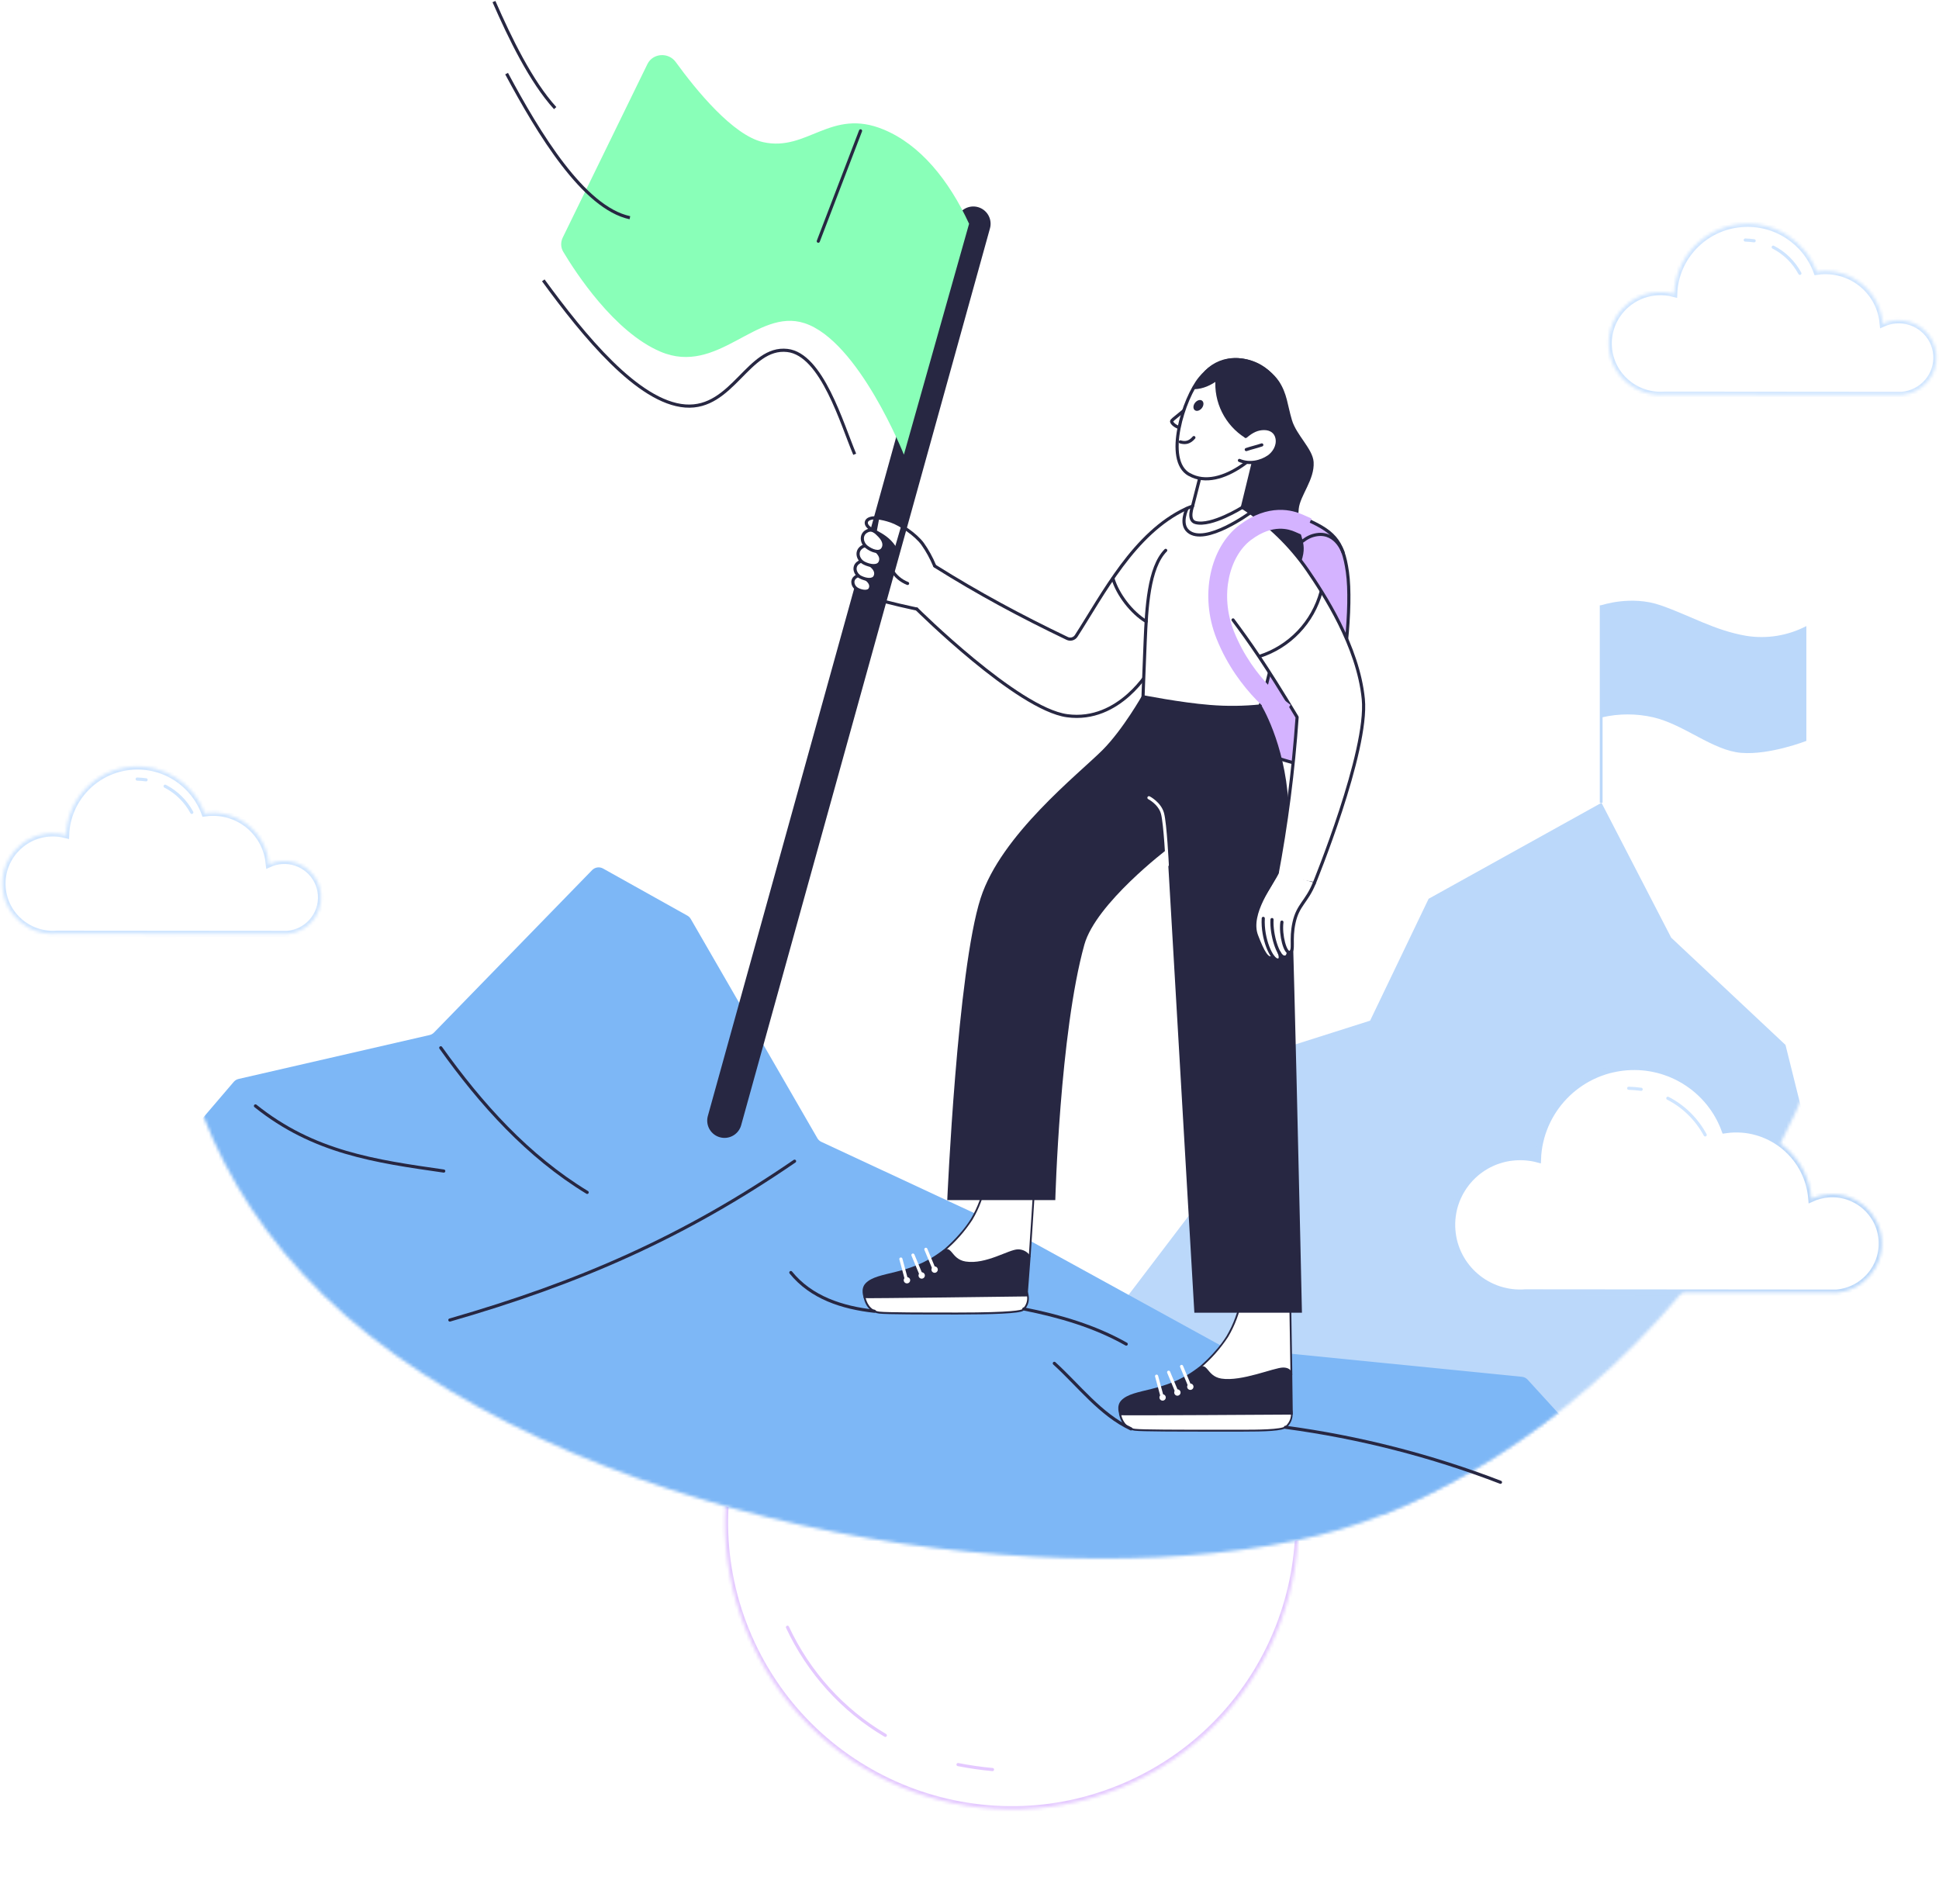 <?xml version="1.0" encoding="UTF-8"?>
<svg xmlns="http://www.w3.org/2000/svg" width="617" height="606" viewBox="0 0 617 606" fill="none">
  <rect width="617" height="606" fill="#E5E5E5"></rect>
  <g clip-path="url(#clip0)">
    <rect width="1600" height="3140" transform="translate(-824 -265)" fill="white"></rect>
    <mask id="path-1-inside-1" fill="white">
      <path d="M239.274 523.096C260.581 568.752 314.866 588.49 360.521 567.182C406.177 545.875 425.915 491.591 404.608 445.935C383.3 400.279 329.016 380.541 283.36 401.848C237.704 423.156 217.966 477.44 239.274 523.096Z"></path>
    </mask>
    <path d="M239.274 523.096C260.581 568.752 314.866 588.49 360.521 567.182C406.177 545.875 425.915 491.591 404.608 445.935C383.3 400.279 329.016 380.541 283.36 401.848C237.704 423.156 217.966 477.44 239.274 523.096Z" stroke="#E4C9FF" stroke-width="2" mask="url(#path-1-inside-1)"></path>
    <path d="M281.714 552.23C268.125 544.243 257.285 532.182 250.582 517.818" stroke="#E4C9FF" stroke-miterlimit="10" stroke-linecap="round" stroke-linejoin="round"></path>
    <path d="M315.823 563.108C312.135 562.782 308.529 562.232 304.852 561.53" stroke="#E4C9FF" stroke-miterlimit="10" stroke-linecap="round" stroke-linejoin="round"></path>
    <path d="M232.97 142.774C198.057 164.238 123.206 170.874 81.301 220.649C43.97 265.052 35.351 366.636 125.769 431.143C216.188 495.651 362.954 508.985 433.342 484.507C503.73 460.029 616.403 366.313 592.695 190.086C568.987 13.86 437.488 38.705 400.987 42.873C381.486 45.102 334.226 62.035 299.196 88.72C272.056 109.398 257.168 127.897 232.97 142.774Z" fill="white"></path>
    <mask id="path-5-inside-2" fill="white">
      <path d="M18.088 297.144C9.243 297.836 1.509 291.249 0.815 282.434C0.123 273.62 6.732 265.915 15.578 265.223C17.46 265.077 19.292 265.259 21.016 265.722C21.41 254.367 30.31 244.869 41.95 243.961C52.377 243.146 61.709 249.482 65.097 258.832C65.527 258.766 65.964 258.715 66.406 258.681C76.208 257.915 84.775 265.212 85.543 274.979C85.545 274.995 85.545 275.011 85.547 275.028C86.78 274.455 88.135 274.087 89.572 273.975C96.01 273.472 101.638 278.265 102.142 284.68C102.646 291.094 97.836 296.702 91.399 297.205L18.088 297.144Z"></path>
    </mask>
    <path d="M18.088 297.144C9.243 297.836 1.509 291.249 0.815 282.434C0.123 273.62 6.732 265.915 15.578 265.223C17.46 265.077 19.292 265.259 21.016 265.722C21.41 254.367 30.31 244.869 41.95 243.961C52.377 243.146 61.709 249.482 65.097 258.832C65.527 258.766 65.964 258.715 66.406 258.681C76.208 257.915 84.775 265.212 85.543 274.979C85.545 274.995 85.545 275.011 85.547 275.028C86.78 274.455 88.135 274.087 89.572 273.975C96.01 273.472 101.638 278.265 102.142 284.68C102.646 291.094 97.836 296.702 91.399 297.205L18.088 297.144Z" fill="white" stroke="#CFE5FF" stroke-width="2" mask="url(#path-5-inside-2)"></path>
    <mask id="mask0" style="mask-type:alpha" maskUnits="userSpaceOnUse" x="54" y="39" width="542" height="457">
      <path d="M232.97 142.774C198.057 164.238 123.206 170.874 81.301 220.649C43.97 265.052 35.351 366.636 125.769 431.143C216.188 495.651 362.954 508.985 433.342 484.507C503.73 460.029 616.403 366.313 592.695 190.086C568.987 13.86 437.488 38.705 400.987 42.873C381.486 45.102 334.226 62.035 299.196 88.72C272.056 109.398 257.168 127.897 232.97 142.774Z" fill="#CFE5FF"></path>
    </mask>
    <g mask="url(#mask0)">
      <path d="M509.604 255.468L454.598 286.007L435.972 324.799L399.597 336.355L387.178 375.152L335.719 442.838L402.257 474.676L497.249 492.878L550.412 467.6L631.143 457.696L658.646 446.964L584.122 396.669L568.157 332.518L531.781 298.386L509.604 255.468Z" fill="#BBD8FA"></path>
      <path d="M509.506 192.621C509.506 192.621 518.969 189.323 528.432 192.621C537.896 195.918 545.551 200.601 555.669 202.339C562.212 203.383 568.918 202.292 574.792 199.227V235.77C574.792 235.77 563.162 240.314 554.093 239.578C545.023 238.842 535.96 230.59 526.138 228.278C520.75 227.031 515.149 227.031 509.761 228.278L509.506 192.621Z" fill="#BBD8FA"></path>
      <path d="M509.945 192.621H509.059V255.462H509.945V192.621Z" fill="#BBD8FA"></path>
    </g>
    <mask id="path-10-inside-3" fill="white">
      <path d="M485.41 411.284C473.481 412.216 463.052 403.338 462.116 391.458C461.182 379.578 470.095 369.192 482.024 368.26C484.563 368.063 487.033 368.309 489.358 368.933C489.889 353.628 501.892 340.827 517.589 339.603C531.651 338.505 544.236 347.044 548.804 359.646C549.384 359.557 549.974 359.488 550.569 359.442C563.788 358.41 575.342 368.245 576.378 381.409C576.38 381.431 576.38 381.453 576.382 381.475C578.045 380.703 579.872 380.207 581.811 380.056C590.492 379.379 598.082 385.839 598.762 394.485C599.442 403.13 592.955 410.689 584.274 411.366L485.41 411.284Z"></path>
    </mask>
    <path id="cloud-2" d="M485.41 411.284C473.481 412.216 463.052 403.338 462.116 391.458C461.182 379.578 470.095 369.192 482.024 368.26C484.563 368.063 487.033 368.309 489.358 368.933C489.889 353.628 501.892 340.827 517.589 339.603C531.651 338.505 544.236 347.044 548.804 359.646C549.384 359.557 549.974 359.488 550.569 359.442C563.788 358.41 575.342 368.245 576.378 381.409C576.38 381.431 576.38 381.453 576.382 381.475C578.045 380.703 579.872 380.207 581.811 380.056C590.492 379.379 598.082 385.839 598.762 394.485C599.442 403.13 592.955 410.689 584.274 411.366L485.41 411.284Z" fill="white" stroke="#BBD8FA" stroke-width="2" mask="url(#path-10-inside-3)"></path>
    <mask id="path-11-inside-4" fill="white">
      <path d="M529.704 125.61C520.606 126.317 512.652 119.587 511.938 110.581C511.226 101.575 518.023 93.702 527.122 92.995C529.058 92.846 530.942 93.032 532.716 93.506C533.121 81.903 542.276 72.199 554.248 71.271C564.973 70.439 574.572 76.912 578.056 86.465C578.499 86.398 578.948 86.346 579.402 86.311C589.484 85.528 598.296 92.984 599.087 102.963C599.088 102.98 599.088 102.997 599.09 103.013C600.358 102.428 601.752 102.052 603.231 101.937C609.852 101.424 615.641 106.321 616.16 112.875C616.678 119.429 611.731 125.159 605.109 125.672L529.704 125.61Z"></path>
    </mask>
    <path id="cloud-3" d="M529.704 125.61C520.606 126.317 512.652 119.587 511.938 110.581C511.226 101.575 518.023 93.702 527.122 92.995C529.058 92.846 530.942 93.032 532.716 93.506C533.121 81.903 542.276 72.199 554.248 71.271C564.973 70.439 574.572 76.912 578.056 86.465C578.499 86.398 578.948 86.346 579.402 86.311C589.484 85.528 598.296 92.984 599.087 102.963C599.088 102.98 599.088 102.997 599.09 103.013C600.358 102.428 601.752 102.052 603.231 101.937C609.852 101.424 615.641 106.321 616.16 112.875C616.678 119.429 611.731 125.159 605.109 125.672L529.704 125.61Z" fill="white" stroke="#CFE5FF" stroke-width="2" mask="url(#path-11-inside-4)"></path>
    <mask id="mask1" style="mask-type:alpha" maskUnits="userSpaceOnUse" x="54" y="39" width="542" height="457">
      <path d="M232.97 142.774C198.057 164.238 123.206 170.874 81.301 220.649C43.97 265.052 35.351 366.636 125.769 431.143C216.188 495.651 362.954 508.985 433.342 484.507C503.73 460.029 616.403 366.313 592.695 190.086C568.987 13.86 437.488 38.705 400.987 42.873C381.486 45.102 334.226 62.035 299.196 88.72C272.056 109.398 257.168 127.897 232.97 142.774Z" fill="#F4F6F8"></path>
    </mask>
    <g mask="url(#mask1)">
      <path d="M260.086 362.196L219.811 292.447C219.549 291.996 219.171 291.623 218.715 291.369L191.89 276.378C191.335 276.07 190.694 275.953 190.065 276.045C189.437 276.137 188.857 276.433 188.413 276.888L138.101 328.579C137.711 328.978 137.214 329.256 136.669 329.379L75.915 343.345C75.309 343.485 74.764 343.816 74.362 344.289L31.27 394.706C31.023 394.997 30.719 395.236 30.377 395.407L-21.013 421.554C-21.666 421.886 -22.169 422.454 -22.421 423.142L-51.211 501.809C-51.342 502.168 -51.401 502.549 -51.384 502.93C-51.367 503.311 -51.276 503.685 -51.114 504.031C-50.953 504.376 -50.724 504.687 -50.443 504.944C-50.161 505.201 -49.831 505.4 -49.472 505.53L93.81 557.505C94.194 557.643 94.602 557.699 95.009 557.668L289.467 543.371C289.644 543.357 289.822 543.357 290 543.371L432.737 559.452C433.086 559.493 433.439 559.469 433.78 559.383L585.064 520.771C585.623 520.628 586.126 520.321 586.509 519.891C586.893 519.461 587.139 518.926 587.217 518.355C587.295 517.783 587.2 517.202 586.946 516.685C586.692 516.167 586.289 515.738 585.789 515.451L523.203 479.522C522.942 479.366 522.707 479.171 522.507 478.942L486.126 439.061C485.646 438.533 484.988 438.201 484.277 438.128L389.883 428.7C389.494 428.659 389.117 428.541 388.776 428.352L321.594 391.443L321.42 391.356L261.367 363.372C260.829 363.121 260.382 362.71 260.086 362.196Z" fill="#7DB7F6"></path>
    </g>
    <path d="M374.968 132.077C375.86 131.351 377.132 130.4 377.441 129.729L375.277 136.103C373.423 135.432 372.805 134.426 372.805 134.09C372.805 133.755 373.732 133.084 374.968 132.077Z" fill="white" stroke="#272742"></path>
    <path d="M304.665 417.967C294.078 417.967 282.065 417.967 279.747 417.678C276.136 417.237 275.232 413.679 275.047 412.717L309.597 402.981L325.823 409.101C326.234 409.721 328.755 413.859 325.446 416.826C325.064 417.173 322.276 417.985 304.717 417.985L304.665 417.967Z" fill="white"></path>
    <path d="M309.603 403.283L325.621 409.338C326.105 410.105 326.465 410.945 326.687 411.824C326.932 412.674 326.93 413.576 326.679 414.424C326.429 415.272 325.941 416.031 325.273 416.611C324.954 416.86 322.538 417.677 304.718 417.677C294.142 417.677 282.152 417.677 279.834 417.393C276.641 416.999 275.685 414.09 275.43 412.92L309.621 403.283H309.603ZM309.65 402.703L274.758 412.555C274.758 412.555 275.308 417.469 279.747 418.014C282.065 418.297 293.708 418.303 304.706 418.303C315.381 418.303 324.606 418.008 325.626 417.092C329.376 413.731 326.003 408.91 326.003 408.91L309.632 402.72L309.65 402.703Z" fill="#272742"></path>
    <path d="M302.347 403.764L300.15 398.091C301.107 397.303 305.98 393.148 309.179 387.99C311.335 384.325 312.832 380.31 313.601 376.128L329.154 376.991L327.671 399.685L317.57 407.334L302.347 403.764Z" fill="white"></path>
    <path d="M313.838 376.435L328.842 377.263L327.387 399.534L317.501 407.021L302.555 403.544L300.492 398.207C303.948 395.32 306.957 391.938 309.422 388.17C311.565 384.552 313.059 380.589 313.838 376.458V376.435ZM313.357 375.878C312.614 380.116 311.114 384.185 308.93 387.891C305.372 393.623 299.803 398.056 299.803 398.056L302.121 404.065L317.628 407.699L327.943 399.887L329.45 376.771L313.357 375.826V375.878Z" fill="#272742"></path>
    <path d="M299.45 398.252C289.106 406.029 279.301 404.389 275.459 408.347C273.662 410.19 274.879 412.948 274.879 413.093C274.879 413.238 326.988 412.549 326.988 412.549L327.939 399.852C327.533 399.147 326.946 398.565 326.238 398.164C325.531 397.764 324.729 397.56 323.917 397.574C321.019 397.574 313.735 402.46 307.256 401.44C302.348 400.651 303.09 395.517 299.45 398.252Z" fill="#272742"></path>
    <path d="M297.399 405.311C297.198 405.314 297 405.271 296.819 405.184C296.513 405.028 296.281 404.759 296.172 404.433C296.064 404.108 296.088 403.753 296.24 403.445C296.347 403.228 296.512 403.045 296.716 402.915C296.92 402.785 297.156 402.714 297.399 402.709C297.599 402.706 297.797 402.75 297.978 402.837C298.288 402.987 298.525 403.253 298.639 403.578C298.695 403.739 298.72 403.91 298.71 404.08C298.7 404.25 298.656 404.416 298.581 404.569C298.474 404.792 298.307 404.98 298.097 405.112C297.888 405.243 297.646 405.312 297.399 405.311Z" fill="white"></path>
    <path d="M297.405 403.004C297.555 403.005 297.703 403.039 297.839 403.103C298.081 403.22 298.267 403.428 298.355 403.682C298.399 403.807 298.418 403.94 298.41 404.072C298.402 404.205 298.368 404.334 298.309 404.453C298.228 404.626 298.099 404.773 297.938 404.876C297.777 404.978 297.59 405.033 297.399 405.033C297.248 405.034 297.099 405.001 296.964 404.934C296.844 404.876 296.737 404.795 296.648 404.696C296.56 404.596 296.492 404.48 296.448 404.355C296.404 404.229 296.385 404.097 296.393 403.964C296.401 403.832 296.436 403.703 296.495 403.584C296.576 403.411 296.705 403.265 296.866 403.162C297.027 403.06 297.214 403.005 297.405 403.004ZM297.405 402.425C297.045 402.424 296.695 402.546 296.413 402.77C296.132 402.995 295.934 403.308 295.854 403.659C295.774 404.01 295.816 404.378 295.972 404.702C296.128 405.027 296.39 405.288 296.715 405.444C296.928 405.549 297.162 405.603 297.399 405.6C297.82 405.6 298.224 405.433 298.522 405.135C298.819 404.838 298.987 404.434 298.987 404.013C298.987 403.592 298.819 403.188 298.522 402.89C298.224 402.592 297.82 402.425 297.399 402.425H297.405Z" fill="#272742"></path>
    <path d="M297.399 404.245L294.617 397.558" stroke="white" stroke-linecap="round" stroke-linejoin="round"></path>
    <path d="M293.284 407.154C293.083 407.155 292.886 407.111 292.704 407.026C292.439 406.896 292.226 406.68 292.1 406.414C291.974 406.147 291.942 405.846 292.009 405.558C292.076 405.271 292.239 405.015 292.47 404.832C292.702 404.65 292.989 404.551 293.284 404.552C293.485 404.549 293.684 404.595 293.863 404.685C294.016 404.76 294.153 404.865 294.265 404.994C294.377 405.122 294.463 405.271 294.517 405.433C294.571 405.595 294.592 405.766 294.579 405.936C294.566 406.106 294.52 406.272 294.443 406.424C294.336 406.641 294.172 406.824 293.967 406.953C293.762 407.082 293.526 407.152 293.284 407.154Z" fill="white"></path>
    <path d="M293.284 404.871C293.437 404.87 293.588 404.906 293.724 404.975C293.844 405.033 293.952 405.114 294.04 405.213C294.129 405.312 294.197 405.428 294.24 405.554C294.293 405.707 294.308 405.87 294.285 406.029C294.262 406.189 294.201 406.341 294.108 406.472C294.014 406.604 293.891 406.711 293.747 406.785C293.604 406.859 293.445 406.898 293.284 406.899C293.133 406.899 292.984 406.863 292.849 406.794C292.729 406.738 292.621 406.657 292.532 406.558C292.443 406.458 292.376 406.341 292.333 406.215C292.28 406.063 292.263 405.9 292.285 405.74C292.308 405.581 292.368 405.429 292.461 405.297C292.554 405.165 292.677 405.058 292.82 404.983C292.964 404.909 293.123 404.871 293.284 404.871ZM293.284 404.291C292.925 404.293 292.577 404.417 292.297 404.642C292.017 404.867 291.821 405.18 291.741 405.53C291.661 405.881 291.702 406.248 291.857 406.572C292.012 406.896 292.272 407.158 292.594 407.316C292.81 407.418 293.045 407.471 293.284 407.472C293.643 407.47 293.991 407.346 294.271 407.121C294.551 406.896 294.747 406.583 294.827 406.233C294.907 405.883 294.866 405.516 294.711 405.192C294.556 404.868 294.296 404.605 293.973 404.447C293.758 404.345 293.522 404.292 293.284 404.291Z" fill="#272742"></path>
    <path d="M293.286 406.088L290.504 399.395" stroke="white" stroke-linecap="round" stroke-linejoin="round"></path>
    <path d="M288.579 408.712C288.328 408.714 288.082 408.641 287.872 408.504C287.726 408.412 287.6 408.292 287.501 408.151C287.402 408.01 287.332 407.851 287.295 407.682C287.259 407.514 287.256 407.34 287.287 407.171C287.318 407.001 287.383 406.84 287.477 406.695C287.571 406.551 287.693 406.427 287.836 406.331C287.978 406.234 288.139 406.167 288.308 406.133C288.477 406.099 288.651 406.099 288.819 406.133C288.988 406.167 289.149 406.234 289.291 406.331C289.438 406.421 289.565 406.54 289.664 406.68C289.764 406.821 289.834 406.98 289.871 407.148C289.911 407.337 289.908 407.533 289.862 407.721C289.816 407.909 289.729 408.084 289.607 408.234C289.485 408.384 289.33 408.505 289.156 408.588C288.981 408.67 288.789 408.713 288.596 408.712H288.579Z" fill="white"></path>
    <path d="M288.585 406.406C288.791 406.402 288.993 406.461 289.164 406.574C289.384 406.715 289.54 406.935 289.599 407.189C289.629 407.336 289.626 407.487 289.59 407.633C289.554 407.778 289.487 407.914 289.392 408.03C289.297 408.146 289.177 408.239 289.042 408.303C288.906 408.367 288.758 408.4 288.608 408.4C288.403 408.408 288.2 408.351 288.028 408.238C287.844 408.118 287.703 407.941 287.628 407.734C287.553 407.527 287.548 407.301 287.614 407.09C287.68 406.88 287.812 406.697 287.992 406.569C288.171 406.442 288.388 406.376 288.608 406.383L288.585 406.406ZM288.608 405.804C288.227 405.803 287.858 405.94 287.569 406.189C287.28 406.438 287.09 406.782 287.035 407.16C286.979 407.537 287.061 407.922 287.266 408.244C287.47 408.565 287.784 408.803 288.149 408.912C288.514 409.022 288.907 408.996 289.255 408.84C289.603 408.684 289.883 408.408 290.044 408.063C290.206 407.717 290.237 407.325 290.133 406.958C290.029 406.591 289.796 406.274 289.477 406.064C289.218 405.896 288.917 405.806 288.608 405.804Z" fill="#272742"></path>
    <path d="M288.549 407.647L286.666 400.652" stroke="white" stroke-linecap="round" stroke-linejoin="round"></path>
    <path d="M395.368 455.287H390.854C389.266 455.287 387.655 455.287 386.056 455.287C375.468 455.287 363.455 455.287 361.137 454.997C357.481 454.551 356.606 451.01 356.438 450.037L391.011 440.249L410.209 446.722C410.569 447.348 412.481 451.034 409.271 454.053C408.112 455.125 401.923 455.27 395.363 455.27L395.368 455.287Z" fill="white"></path>
    <path d="M391.01 440.557L410.012 446.931C410.447 447.731 411.994 451.069 409.079 453.81C407.862 454.969 399.442 454.969 395.397 454.969H390.883C389.295 454.969 387.684 454.969 386.085 454.969C375.509 454.969 363.519 454.969 361.166 454.685C357.979 454.291 357.023 451.382 356.768 450.211L390.958 440.574L391.01 440.557ZM390.958 439.966L356.072 449.817C356.072 449.817 356.617 454.737 361.062 455.282C363.38 455.566 375.022 455.572 386.021 455.572C389.179 455.572 392.366 455.572 395.333 455.572C402.398 455.572 408.204 455.404 409.41 454.273C413.078 450.831 410.343 446.491 410.343 446.491L391.01 439.948L390.958 439.966Z" fill="#272742"></path>
    <path d="M383.702 441.038L381.512 435.364C382.468 434.576 387.342 430.421 390.54 425.264C392.696 421.598 394.192 417.583 394.962 413.401L410.539 414.265L410.91 437.323L401.928 444.955L383.702 441.038Z" fill="white"></path>
    <path d="M395.207 413.708L410.274 414.543L410.639 437.189L401.866 444.642L383.919 440.8L381.861 435.468C385.314 432.579 388.323 429.197 390.792 425.431C392.934 421.814 394.428 417.851 395.207 413.72V413.708ZM394.721 413.14C393.978 417.377 392.48 421.446 390.299 425.153C386.735 430.884 381.166 435.318 381.166 435.318L383.484 441.327L402.028 445.308L411.225 437.497L410.842 414.033L394.721 413.1V413.14Z" fill="#272742"></path>
    <path d="M380.814 435.526C370.475 443.28 360.67 441.663 356.828 445.604C355.032 447.447 356.249 450.199 356.249 450.35C356.249 450.501 411.371 450.153 411.371 450.153L411.203 437.456C411.203 437.456 411.203 435.179 408.305 435.179C405.408 435.179 395.11 439.716 388.637 438.696C383.717 437.902 384.459 432.791 380.814 435.526Z" fill="#272742"></path>
    <path d="M378.767 442.585C378.498 442.585 378.236 442.502 378.017 442.346C377.797 442.19 377.632 441.97 377.544 441.716C377.487 441.555 377.462 441.385 377.471 441.215C377.479 441.045 377.522 440.878 377.596 440.725C377.703 440.507 377.867 440.323 378.072 440.193C378.276 440.063 378.513 439.992 378.755 439.989C378.956 439.984 379.155 440.028 379.335 440.116C379.602 440.244 379.817 440.459 379.945 440.726C380.073 440.993 380.106 441.295 380.038 441.584C379.97 441.872 379.806 442.128 379.573 442.31C379.34 442.492 379.051 442.589 378.755 442.585H378.767Z" fill="white"></path>
    <path d="M378.766 440.279C378.918 440.279 379.068 440.313 379.206 440.377C379.446 440.495 379.629 440.702 379.717 440.953C379.805 441.205 379.79 441.481 379.676 441.722C379.56 441.963 379.354 442.149 379.102 442.238C378.85 442.327 378.573 442.312 378.331 442.197C378.09 442.081 377.904 441.875 377.815 441.623C377.726 441.371 377.741 441.094 377.856 440.852C377.938 440.68 378.067 440.535 378.228 440.432C378.389 440.33 378.575 440.275 378.766 440.273V440.279ZM378.766 439.693C378.406 439.693 378.056 439.815 377.775 440.039C377.493 440.263 377.296 440.577 377.216 440.928C377.135 441.279 377.177 441.646 377.333 441.971C377.49 442.295 377.752 442.557 378.076 442.713C378.291 442.817 378.527 442.871 378.766 442.869C379.126 442.87 379.476 442.748 379.757 442.523C380.039 442.299 380.236 441.986 380.316 441.635C380.396 441.284 380.355 440.916 380.198 440.592C380.042 440.267 379.78 440.006 379.456 439.85C379.24 439.747 379.005 439.694 378.766 439.693Z" fill="#272742"></path>
    <path d="M378.768 441.518L375.986 434.831" stroke="white" stroke-linecap="round" stroke-linejoin="round"></path>
    <path d="M374.653 444.427C374.452 444.43 374.253 444.384 374.073 444.294C373.763 444.147 373.523 443.882 373.407 443.558C373.295 443.231 373.316 442.873 373.465 442.561C373.571 442.343 373.735 442.158 373.94 442.028C374.144 441.898 374.381 441.828 374.624 441.825C374.824 441.824 375.022 441.868 375.203 441.953C375.468 442.083 375.681 442.299 375.808 442.565C375.934 442.832 375.966 443.133 375.899 443.421C375.831 443.708 375.669 443.964 375.437 444.147C375.206 444.329 374.919 444.428 374.624 444.427H374.653Z" fill="white"></path>
    <path d="M374.651 442.116C374.86 442.115 375.064 442.18 375.235 442.302C375.405 442.424 375.533 442.596 375.601 442.794C375.646 442.918 375.666 443.051 375.659 443.183C375.652 443.316 375.618 443.445 375.561 443.564C375.478 443.736 375.349 443.882 375.188 443.984C375.028 444.087 374.841 444.142 374.651 444.144C374.498 444.144 374.347 444.108 374.21 444.04C373.971 443.922 373.788 443.715 373.7 443.464C373.612 443.212 373.627 442.936 373.741 442.695C373.823 442.523 373.952 442.378 374.113 442.275C374.274 442.173 374.46 442.118 374.651 442.116ZM374.651 441.536C374.291 441.536 373.941 441.657 373.659 441.882C373.378 442.106 373.181 442.419 373.1 442.77C373.02 443.121 373.062 443.489 373.218 443.814C373.375 444.138 373.636 444.399 373.961 444.555C374.175 444.662 374.411 444.718 374.651 444.718C375.01 444.715 375.358 444.591 375.638 444.366C375.918 444.141 376.114 443.828 376.194 443.478C376.273 443.128 376.233 442.761 376.078 442.437C375.923 442.113 375.663 441.85 375.34 441.693C375.125 441.591 374.889 441.537 374.651 441.536Z" fill="#272742"></path>
    <path d="M374.651 443.361L371.869 436.668" stroke="white" stroke-linecap="round" stroke-linejoin="round"></path>
    <path d="M369.946 446.015C369.657 446.013 369.377 445.915 369.15 445.736C368.923 445.557 368.763 445.308 368.694 445.027C368.625 444.747 368.651 444.451 368.769 444.187C368.887 443.924 369.09 443.707 369.345 443.571C369.6 443.435 369.893 443.389 370.177 443.438C370.462 443.488 370.722 443.631 370.916 443.845C371.11 444.059 371.227 444.332 371.249 444.62C371.27 444.908 371.195 445.195 371.035 445.436C370.916 445.615 370.754 445.762 370.564 445.863C370.374 445.964 370.161 446.016 369.946 446.015Z" fill="white"></path>
    <path d="M369.946 443.698C370.128 443.697 370.307 443.746 370.463 443.839C370.619 443.932 370.747 444.065 370.834 444.225C370.921 444.385 370.963 444.565 370.955 444.746C370.948 444.928 370.892 445.104 370.792 445.257C370.701 445.397 370.575 445.513 370.428 445.593C370.28 445.673 370.114 445.715 369.946 445.714C369.751 445.714 369.56 445.658 369.396 445.552C369.213 445.434 369.074 445.259 368.998 445.055C368.923 444.851 368.916 444.628 368.978 444.419C369.04 444.21 369.168 444.027 369.342 443.897C369.517 443.767 369.729 443.697 369.946 443.698ZM369.946 443.118C369.61 443.124 369.284 443.237 369.015 443.44C368.747 443.644 368.55 443.927 368.454 444.25C368.357 444.572 368.365 444.917 368.477 445.234C368.589 445.552 368.799 445.825 369.077 446.016C369.334 446.188 369.637 446.279 369.946 446.276C370.283 446.271 370.609 446.158 370.877 445.954C371.146 445.751 371.342 445.468 371.439 445.145C371.536 444.823 371.528 444.478 371.416 444.16C371.303 443.843 371.093 443.569 370.816 443.379C370.559 443.207 370.256 443.116 369.946 443.118Z" fill="#272742"></path>
    <path d="M369.917 444.92L368.033 437.926" stroke="white" stroke-linecap="round" stroke-linejoin="round"></path>
    <path d="M414.088 164.61C424.27 168.869 427.295 171.755 428.749 181.995C430.314 193.005 427.718 215.391 424.629 226.095C422.404 233.814 419.993 236.694 416.98 244.216C406.392 241.59 392.907 236.682 392.907 236.682C392.907 236.682 386.938 217.657 385.292 210.999C383.16 202.353 381.492 193.6 380.297 184.776C379.718 180.378 379.225 175.927 379.665 171.517C380.013 168 380.929 163.816 383.142 160.941C385.061 158.432 388.822 158.334 391.713 158.919C399.809 160.553 407.024 161.648 414.088 164.61Z" fill="#D4B3FF" stroke="#272742" stroke-linecap="round" stroke-linejoin="round"></path>
    <path d="M376.863 162.18L379.471 161.021L372.227 178.407L365.563 214.625L361.506 218.682L358.029 222.159L351.655 226.215L346.729 227.664L342.673 227.954L338.037 227.374L332.242 225.346L324.129 220.71L314.567 214.046L299.5 201.297L291.677 193.763L278.638 190.576L284.433 174.06L281.825 171.163L278.348 169.135L276.32 167.396L275.74 165.947L277.189 164.788H279.797L285.012 166.237L286.751 167.396L289.359 169.135L292.256 171.453L295.154 175.509L297.472 180.145L308.482 186.809L323.259 195.212L338.616 202.746L340.934 203.325L342.093 202.746L343.542 200.428L349.047 191.735L355.711 181.594L358.029 178.407L361.217 174.93L364.694 171.163L369.33 167.106L372.807 164.498L376.863 162.18Z" fill="white"></path>
    <path d="M427.351 175.782C427.351 175.782 424.871 168.347 417.783 170.422C411.797 172.161 405.353 182.905 402.716 190.125C400.08 197.346 393.699 222.803 393.699 222.803" stroke="#272742" stroke-linecap="round" stroke-linejoin="round"></path>
    <path d="M392.639 114.262C394.377 114.158 396.116 114.21 400.224 115.821C402.959 116.992 405.305 118.912 406.993 121.361C409.601 125.377 409.653 128.808 411.096 133.664C412.539 138.52 417.743 142.855 418.003 147.039C418.357 152.643 413.698 157.632 413.263 161.938C412.353 170.984 416.514 171.593 414.069 178.686L411.235 175.284C409.543 173.412 406.599 170.236 403.968 167.901C401.234 165.534 398.328 163.372 395.275 161.434L400.618 139.992L396.226 138.422L392.639 114.262Z" fill="#272742"></path>
    <path d="M394.49 162.732C390.056 159.521 382.9 159.342 377.418 161.892C360.85 169.605 350.998 189.128 342.445 202.364C342.148 202.821 341.695 203.154 341.17 203.301C340.645 203.449 340.085 203.4 339.594 203.164C324.733 196.044 311.433 188.899 297.473 180.145M291.738 193.822C291.738 193.822 323.704 225.602 339.559 227.758C356.364 230.035 365.938 212.928 365.938 212.928" stroke="#272742" stroke-linecap="round" stroke-linejoin="round"></path>
    <path d="M291.709 193.805C291.709 193.805 281.347 191.614 278.322 190.455" stroke="#272742" stroke-linecap="round" stroke-linejoin="round"></path>
    <path d="M370.931 175.139C365.49 180.633 364.847 193.469 364.4 204.074C364.001 213.531 363.693 222.502 363.693 222.502L376.524 228.651L400.793 224.843C401.512 224.362 409.688 195.59 407.608 180.123C406.078 168.736 395.323 161.434 395.323 161.434L399.959 142.415L381.739 152.209L379.502 160.976" fill="white"></path>
    <path d="M370.931 175.139C365.49 180.633 364.847 193.469 364.4 204.074C364.001 213.531 363.693 222.502 363.693 222.502L376.524 228.651L400.793 224.843C401.512 224.362 409.688 195.59 407.608 180.123C406.078 168.736 395.323 161.434 395.323 161.434L399.959 142.415L381.739 152.209L379.502 160.976" stroke="#272742" stroke-linecap="round" stroke-linejoin="round"></path>
    <path d="M363.531 221.169C363.531 221.169 375.7 223.591 384.972 224.321C390.375 224.769 395.807 224.709 401.199 224.142C401.199 224.142 408.778 236.236 409.972 255.36C411.201 275.155 414.284 417.736 414.284 417.736H380.053L371.459 270.23C371.459 270.23 348.707 287.47 345.045 300.624C337.227 328.73 335.802 381.899 335.802 381.899H301.426C301.426 381.899 304.601 308.882 312.048 285.795C318.544 265.634 343.196 246.308 350.817 238.693C357.359 232.139 363.531 221.169 363.531 221.169Z" fill="#272742"></path>
    <path d="M378.388 150.979C370.35 146.453 376.649 126.704 381.865 120.353C386.391 114.801 393.513 112.379 400.809 116.545C408.104 120.712 410.133 128.269 407.183 134.794C403.364 143.173 388.569 156.774 378.434 150.979" fill="white"></path>
    <path d="M378.388 150.979C370.35 146.453 376.649 126.704 381.865 120.353C386.391 114.801 393.513 112.379 400.809 116.545C408.104 120.712 410.133 128.269 407.183 134.794C403.364 143.173 388.569 156.774 378.434 150.979" stroke="#272742" stroke-miterlimit="10" stroke-linecap="round"></path>
    <path d="M382.442 129.858C383.084 129.026 383.117 127.975 382.515 127.511C381.913 127.046 380.905 127.344 380.263 128.175C379.62 129.007 379.587 130.058 380.189 130.523C380.791 130.988 381.799 130.69 382.442 129.858Z" fill="#272742"></path>
    <path d="M375.578 140.619C377.241 141.1 378.574 140.804 379.901 139.245" stroke="#272742" stroke-linecap="round" stroke-linejoin="round"></path>
    <path d="M380.051 123.353C382.699 123.278 385.157 122.122 387.279 120.538C386.989 124.139 387.688 127.75 389.301 130.982C390.914 134.215 393.379 136.945 396.43 138.879L407.55 138.265L409.074 130.082C409.074 130.082 407.944 115.096 393.463 114.436C391.679 114.365 389.901 114.669 388.243 115.329C386.585 115.989 385.084 116.99 383.837 118.266L380.051 123.353Z" fill="#272742" stroke="#272742" stroke-linecap="round" stroke-linejoin="round"></path>
    <path d="M395.305 161.434C403.502 166.659 410.57 173.472 416.092 181.473C421.093 188.78 432.179 205.597 433.813 222.472C435.424 239.064 418.167 281.153 418.167 281.153L406.171 279.165C409.358 262.327 411.555 245.317 412.748 228.221C402.688 211.485 397.583 204.27 392.361 197.27" fill="white"></path>
    <path d="M395.305 161.434C403.502 166.659 410.57 173.472 416.092 181.473C421.093 188.78 432.179 205.597 433.813 222.472C435.424 239.064 418.167 281.153 418.167 281.153L406.171 279.165C409.358 262.327 411.555 245.317 412.748 228.221C402.688 211.485 397.583 204.27 392.361 197.27" stroke="#272742" stroke-linecap="round" stroke-linejoin="round"></path>
    <path d="M230.539 356.603L309.713 71.205" stroke="#272742" stroke-width="11" stroke-linecap="round" stroke-linejoin="round"></path>
    <path d="M412.154 169.268L414.896 170.487L417.333 165.004L414.591 163.785L412.154 169.268ZM389.876 202.08L387.089 203.189L387.089 203.189L389.876 202.08ZM414.591 163.785C413.04 163.096 410.325 162.13 406.779 162.261C403.198 162.394 398.993 163.637 394.477 167.024L398.077 171.824C401.675 169.126 404.714 168.342 407.001 168.257C409.322 168.171 411.098 168.799 412.154 169.268L414.591 163.785ZM394.477 167.024C385.02 174.117 381.661 189.541 387.089 203.189L392.664 200.971C387.974 189.179 391.309 176.901 398.077 171.824L394.477 167.024ZM387.089 203.189C390.539 211.863 395.58 218.361 399.744 222.686C401.829 224.851 403.706 226.484 405.075 227.584C405.76 228.135 406.319 228.553 406.716 228.839C406.914 228.983 407.071 229.093 407.184 229.17C407.24 229.209 407.285 229.239 407.318 229.261C407.335 229.273 407.348 229.282 407.359 229.289C407.364 229.292 407.369 229.295 407.372 229.298C407.374 229.299 407.376 229.3 407.377 229.301C407.378 229.301 407.379 229.302 407.379 229.302C407.38 229.303 407.381 229.303 409.027 226.795C410.672 224.286 410.673 224.287 410.673 224.287C410.673 224.287 410.674 224.288 410.675 224.288C410.675 224.289 410.676 224.289 410.676 224.289C410.677 224.29 410.677 224.289 410.676 224.289C410.674 224.288 410.67 224.285 410.662 224.28C410.647 224.27 410.621 224.252 410.583 224.226C410.507 224.174 410.388 224.09 410.229 223.975C409.91 223.745 409.433 223.389 408.834 222.908C407.634 221.944 405.95 220.481 404.066 218.524C400.29 214.603 395.756 208.744 392.664 200.971L387.089 203.189Z" fill="#D4B3FF"></path>
    <path id="green-flag" d="M308.368 71.206C301.918 57.251 292.762 45.997 281.131 41.205C264.326 34.251 256.931 48.367 242.832 45.232C233.276 43.108 221.564 28.754 215.008 19.724C212.708 16.555 207.724 16.879 206.007 20.398L179.074 75.585C178.366 77.037 178.396 78.729 179.223 80.116C183.109 86.631 195.423 105.648 210.166 111.91C228.472 119.692 240.746 97.886 255.981 102.835C273.215 108.427 287.622 144.675 287.622 144.675" fill="#89FFB8"></path>
    <path d="M275.481 184.162C276.987 185.199 277.381 186.387 276.889 187.384C276.309 188.543 274.345 188.293 272.879 187.546C271.412 186.798 270.798 184.851 272.096 183.727C273.394 182.603 274.414 183.426 275.481 184.162Z" fill="white" stroke="#272742" stroke-linecap="round" stroke-linejoin="round"></path>
    <path d="M276.809 179.728C278.548 180.933 279.011 182.307 278.443 183.466C277.765 184.834 275.488 184.515 273.807 183.651C272.127 182.788 271.391 180.528 272.897 179.23C274.404 177.932 275.569 178.865 276.809 179.728Z" fill="white" stroke="#272742" stroke-linecap="round" stroke-linejoin="round"></path>
    <path d="M278.246 174.919C280.152 176.235 280.651 177.741 280.025 178.976C279.289 180.477 276.797 180.135 274.942 179.178C273.088 178.222 272.3 175.759 273.946 174.34C275.499 172.995 276.884 173.986 278.246 174.919Z" fill="white" stroke="#272742" stroke-linecap="round" stroke-linejoin="round"></path>
    <path d="M279.816 170.451C281.439 172.108 281.642 173.684 280.784 174.803C279.77 176.13 277.394 175.313 275.754 174.032C274.114 172.751 273.818 170.167 275.708 169.089C277.493 168.04 278.663 169.274 279.816 170.451Z" fill="white" stroke="#272742" stroke-linecap="round" stroke-linejoin="round"></path>
    <path d="M400.775 208.866C405.495 207.349 409.761 204.677 413.184 201.093C416.608 197.508 419.082 193.124 420.38 188.34" stroke="#272742" stroke-linecap="round" stroke-linejoin="round"></path>
    <path d="M354.137 184.081C355.684 189.25 360.094 194.97 364.713 197.757" stroke="#272742" stroke-linecap="round" stroke-linejoin="round"></path>
    <path d="M379.502 160.999C379.502 160.999 377.763 165.56 380.4 166.278C385.476 167.652 395.351 161.434 395.351 161.434" stroke="#272742" stroke-linecap="round" stroke-linejoin="round"></path>
    <path d="M377.73 161.811C377.73 161.811 375.313 166.684 378.101 169.066C383.502 173.702 397.92 163.12 397.92 163.12" stroke="#272742" stroke-linecap="round" stroke-linejoin="round"></path>
    <path d="M283.803 181.456C284.959 183.371 286.715 184.85 288.798 185.663" stroke="#272742" stroke-linecap="round" stroke-linejoin="round"></path>
    <path d="M394.395 146.517C397.506 147.809 401.169 147.097 403.748 145.283C405.254 144.222 406.802 142.038 406.379 139.546C406.031 137.506 404.414 136.353 402.224 136.364C400.155 136.364 398.399 137.181 396.429 138.874" fill="white"></path>
    <path d="M394.395 146.517C397.506 147.809 401.169 147.097 403.748 145.283C405.254 144.222 406.802 142.038 406.379 139.546C406.031 137.506 404.414 136.353 402.224 136.364C400.155 136.364 398.399 137.181 396.429 138.874" stroke="#272742" stroke-linecap="round" stroke-linejoin="round"></path>
    <path d="M396.568 143.064C398.353 142.455 399.727 142.189 401.511 141.58" stroke="#272742" stroke-linecap="round" stroke-linejoin="round"></path>
    <path d="M273.829 41.645L260.385 76.757" stroke="#272742" stroke-linecap="round" stroke-linejoin="round"></path>
    <path d="M365.6 253.858C365.6 253.858 369.019 255.597 369.911 258.842C370.804 262.087 371.435 275.242 371.435 275.242" stroke="white" stroke-miterlimit="10" stroke-linecap="round"></path>
    <path d="M406.708 277.791C410.562 279.332 414.81 279.582 418.298 280.978C417.682 283.022 416.504 285.081 415.079 286.67C413.705 288.009 412.761 290.408 412.274 291.804C411.161 294.922 411.642 298.144 411.213 301.279C411.109 302.061 411.184 303.145 409.933 303.052L409.649 304.078C409.544 304.449 409.011 304.629 408.6 304.605C408.389 304.593 408.183 304.535 407.997 304.435C407.81 304.335 407.648 304.195 407.522 304.026C407.619 304.246 407.633 304.493 407.563 304.723C407.493 304.953 407.343 305.149 407.139 305.278C406.912 305.397 406.654 305.444 406.399 305.413C406.145 305.382 405.906 305.274 405.714 305.104C405.511 304.918 405.349 304.646 405.071 304.582C404.792 304.518 404.584 304.669 404.335 304.716C404.12 304.744 403.902 304.726 403.696 304.66C403.489 304.595 403.3 304.486 403.141 304.339C402.833 304.044 402.571 303.704 402.364 303.331C401.703 302.166 401.122 300.958 400.626 299.714C396.617 290.669 403.521 285.325 406.708 277.791Z" fill="white"></path>
    <path d="M407.908 293.438C407.363 297.622 409.009 303.521 410.4 303.052C412.005 302.513 410.498 299.25 411.79 293.484C413.036 287.932 415.771 286.994 418.165 281.152" stroke="#272742" stroke-linecap="round" stroke-linejoin="round"></path>
    <path d="M407.054 303.145C407.054 303.145 408.062 305.526 406.567 305.497C404.643 305.497 401.612 298.723 401.977 292.244" stroke="#272742" stroke-linecap="round" stroke-linejoin="round"></path>
    <path d="M404.758 292.627C404.48 297.518 406.717 304.397 408.571 304.559C408.994 304.594 409.73 304.634 409.95 303.099" stroke="#272742" stroke-linecap="round" stroke-linejoin="round"></path>
    <path d="M406.418 277.791C404.975 280.938 397.137 290.703 399.843 297.756C401.802 302.838 403.32 305.788 405.059 304.553" stroke="#272742" stroke-linecap="round" stroke-linejoin="round"></path>
    <path d="M283.562 165.657L279.795 164.788L278.926 169.424L282.403 171.452L284.721 174.35L286.749 167.396L283.562 165.657Z" fill="white"></path>
    <path d="M285.61 176.009C282.927 169.866 277.353 169.408 275.939 167.252C274.832 165.566 276.79 163.497 283.571 165.815C286.549 166.835 291.371 170.08 293.567 173.059C295.099 175.226 296.382 177.559 297.392 180.013" stroke="#272742" stroke-linecap="round" stroke-linejoin="round"></path>
    <path d="M140.254 333.43C153.078 351.394 167.966 367.968 186.84 379.442" stroke="#272742" stroke-linecap="round" stroke-linejoin="round"></path>
    <path d="M143.146 420.06C184.291 408.215 217.543 393.721 252.834 369.516" stroke="#272742" stroke-linecap="round" stroke-linejoin="round"></path>
    <path d="M251.65 404.952C258.112 412.932 268.004 416.142 278.209 417.261" stroke="#272742" stroke-linecap="round" stroke-linejoin="round"></path>
    <path d="M325.787 416.536C337.093 418.767 348.347 422.036 358.372 427.721" stroke="#272742" stroke-linecap="round" stroke-linejoin="round"></path>
    <path d="M335.492 433.846C343.269 440.904 350.159 450.17 359.895 454.708" stroke="#272742" stroke-linecap="round" stroke-linejoin="round"></path>
    <path d="M409.037 454.192C432.448 457.339 455.411 463.211 477.459 471.688" stroke="#272742" stroke-linecap="round" stroke-linejoin="round"></path>
    <path d="M81.289 351.928C99.787 366.769 119.397 369.527 141.204 372.656" stroke="#272742" stroke-linecap="round" stroke-linejoin="round"></path>
    <path d="M172.879 89.211C185.667 106.721 203.013 128.089 218.08 129.197C233.147 130.304 238.073 110.116 250.532 111.522C261.575 112.768 267.917 134.992 271.974 144.553" stroke="#272742"></path>
    <path d="M161.203 23.429C171.445 42.54 185.668 66.102 200.437 69.284" stroke="#272742"></path>
    <path d="M157.18 0.5C162.322 12.239 168.955 25.935 176.657 34.402" stroke="#272742"></path>
    <path d="M530.712 349.48C535.751 352.053 539.891 356.144 542.599 361.147" stroke="#CFE5FF" stroke-miterlimit="10" stroke-linecap="round" stroke-linejoin="round"></path>
    <path d="M518.26 346.308C519.588 346.347 520.892 346.467 522.225 346.64" stroke="#CFE5FF" stroke-miterlimit="10" stroke-linecap="round" stroke-linejoin="round"></path>
    <path d="M52.54 250.185C56.14 252.023 59.097 254.945 61.031 258.519" stroke="#CFE5FF" stroke-miterlimit="10" stroke-linecap="round" stroke-linejoin="round"></path>
    <path d="M43.648 247.919C44.597 247.947 45.528 248.033 46.48 248.157" stroke="#CFE5FF" stroke-miterlimit="10" stroke-linecap="round" stroke-linejoin="round"></path>
    <path d="M564.241 78.653C567.841 80.49 570.798 83.413 572.732 86.987" stroke="#CFE5FF" stroke-miterlimit="10" stroke-linecap="round" stroke-linejoin="round"></path>
    <path d="M555.349 76.387C556.298 76.414 557.229 76.5 558.181 76.624" stroke="#CFE5FF" stroke-miterlimit="10" stroke-linecap="round" stroke-linejoin="round"></path>
  </g>
  <defs>
    <clipPath id="clip0">
      <rect width="1600" height="3140" fill="white" transform="translate(-824 -265)"></rect>
    </clipPath>
  </defs>
</svg>
